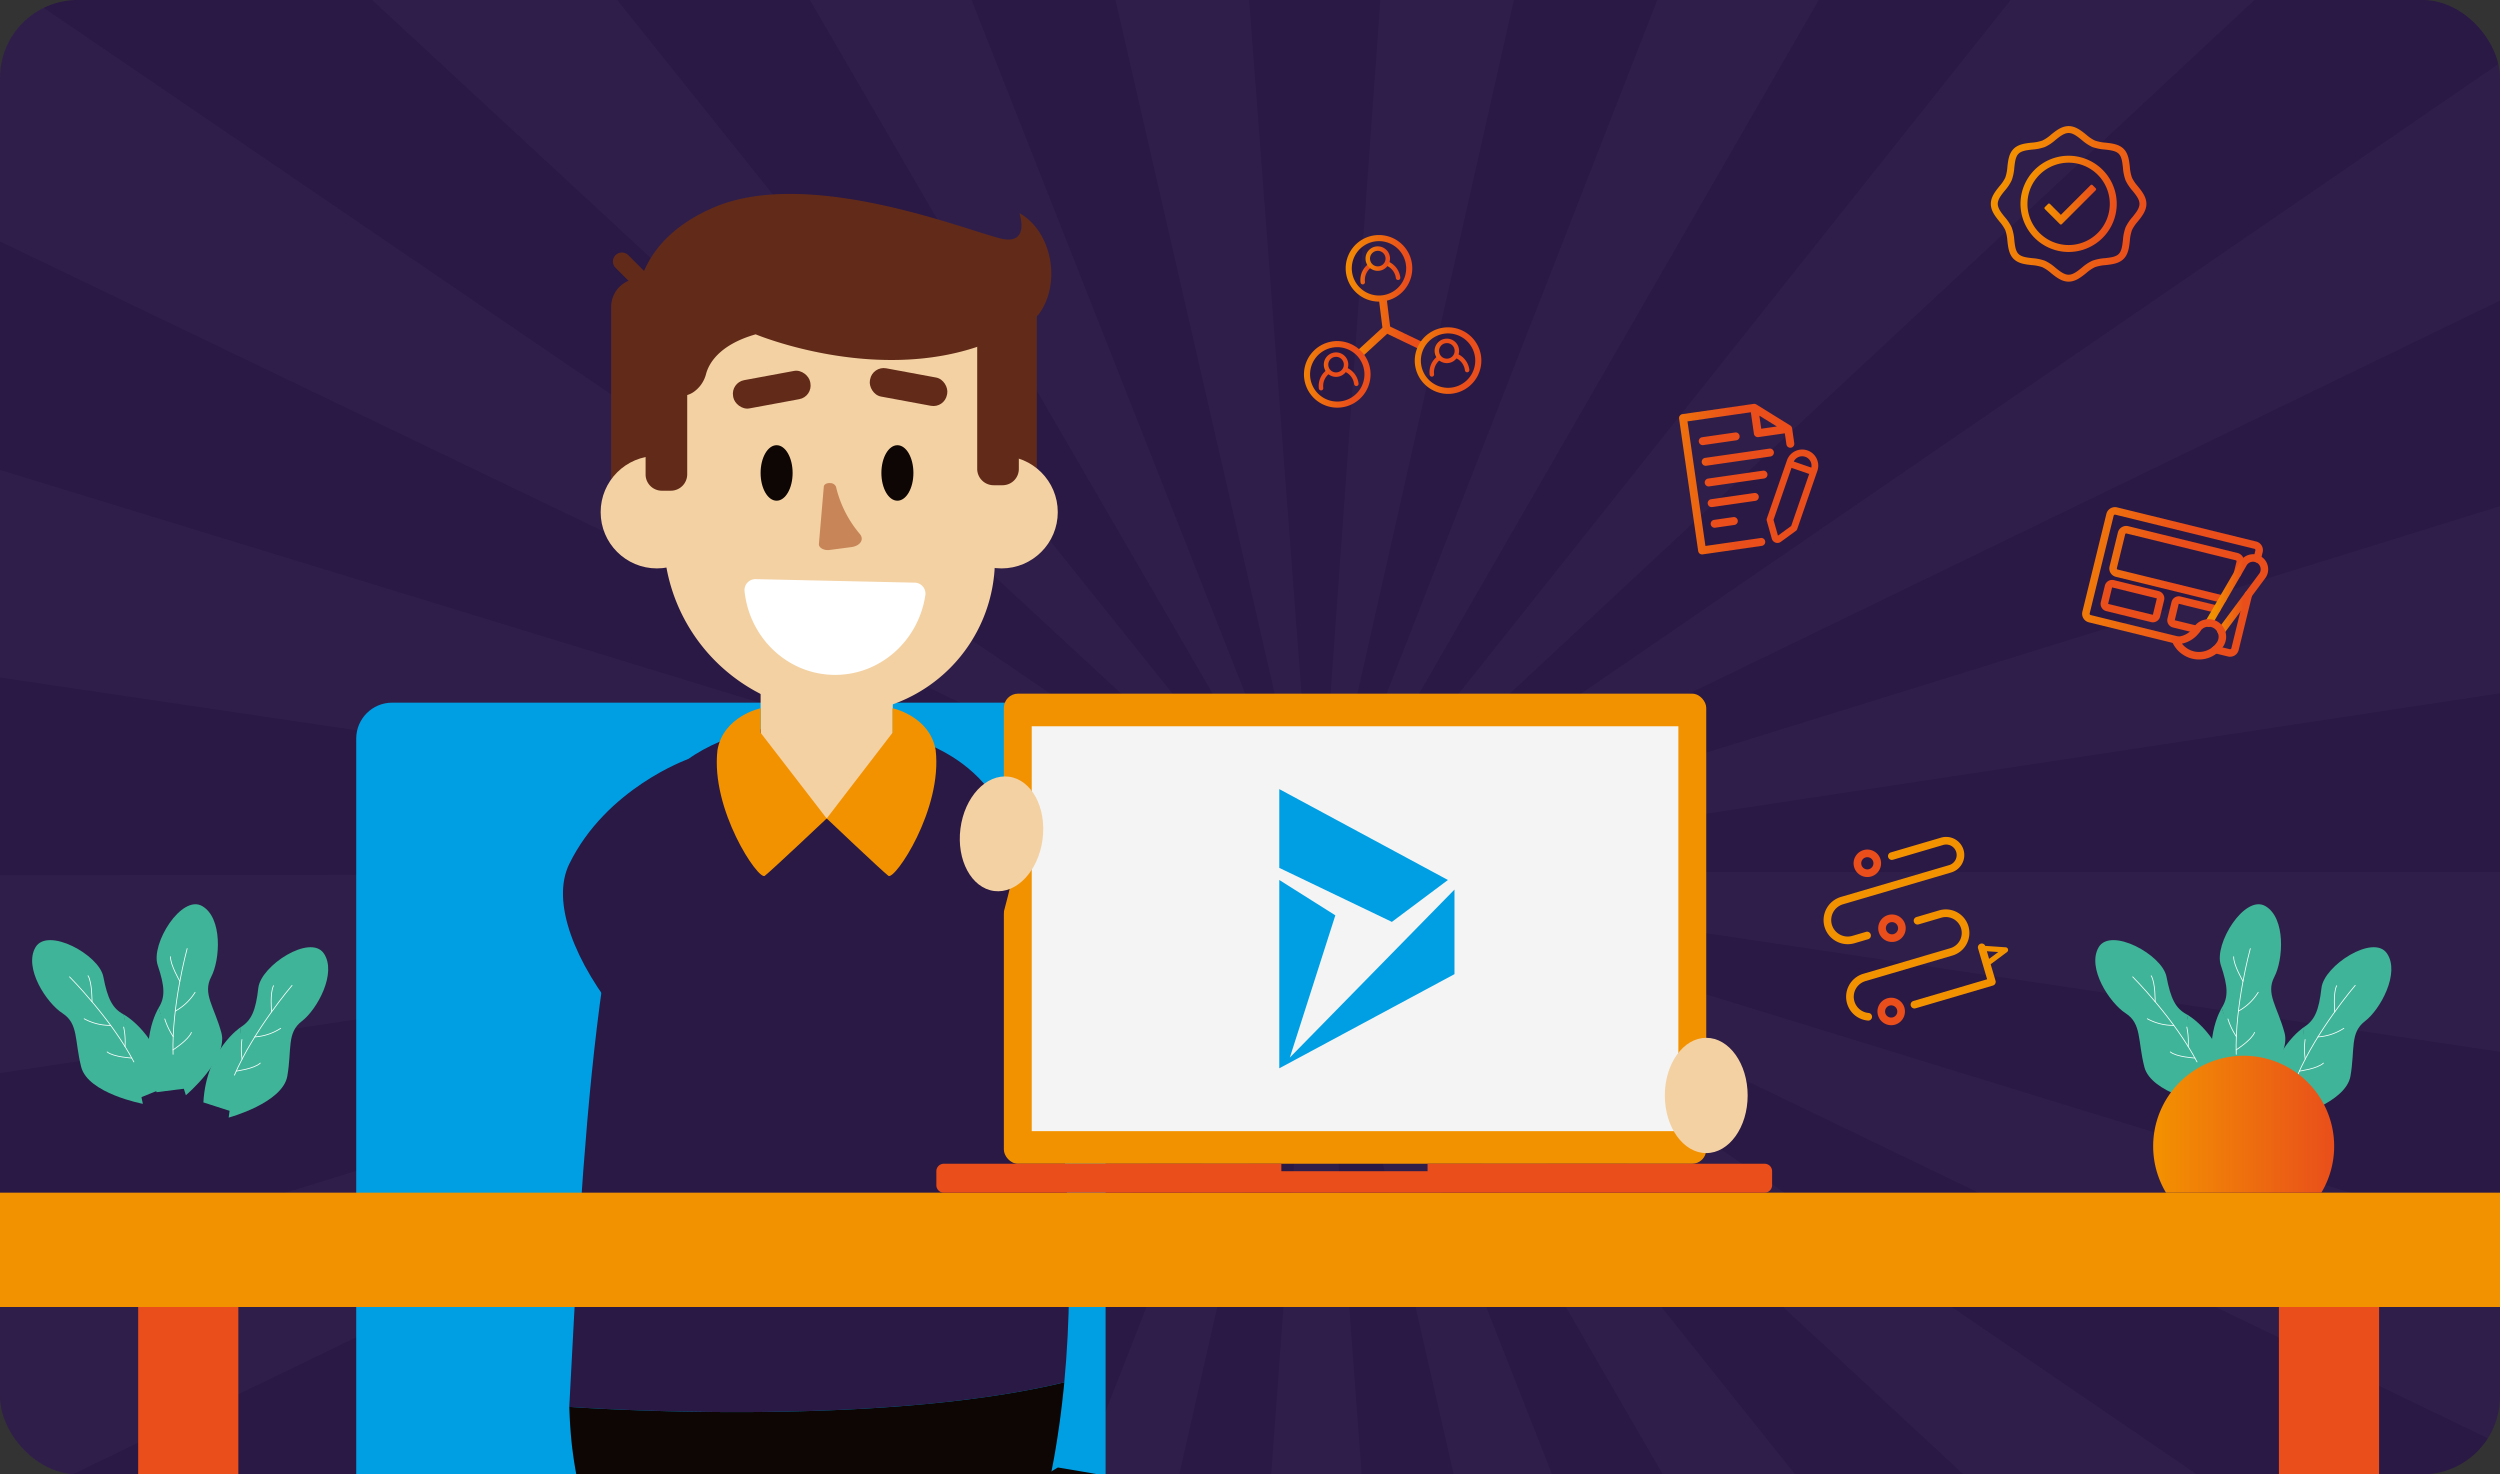<svg xmlns="http://www.w3.org/2000/svg" xmlns:xlink="http://www.w3.org/1999/xlink" width="610.505" height="360.042" viewBox="0 0 610.505 360.042"><rect x="0" y="0" width="610.505" height="360.042" fill="#333333" stroke="none"/><defs><clipPath id="clip-path"><rect id="Rectangle_4940" data-name="Rectangle 4940" width="610.505" height="360.042" rx="19" fill="none"></rect></clipPath><clipPath id="clip-path-2"><path id="Rectangle_4811" data-name="Rectangle 4811" d="M-1035.51,508.775h600.087c2.876,0,5.209,1.764,5.209,3.939V864.879c0,2.175-2.333,3.939-5.209,3.939H-1035.51c-2.877,0-5.209-1.764-5.209-3.939V512.714C-1040.719,510.539-1038.387,508.775-1035.51,508.775Z" transform="translate(1040.719 -508.775)" fill="none"></path></clipPath><linearGradient id="linear-gradient" x1="-259.455" y1="-55.584" x2="-259.399" y2="-55.584" gradientUnits="objectBoundingBox"><stop offset="0" stop-color="#f39200"></stop><stop offset="1" stop-color="#e94e1b"></stop></linearGradient><linearGradient id="linear-gradient-2" x1="-280.549" y1="-55.584" x2="-280.493" y2="-55.584" xlink:href="#linear-gradient"></linearGradient><linearGradient id="linear-gradient-3" x1="0" y1="0.5" x2="1" y2="0.5" xlink:href="#linear-gradient"></linearGradient><linearGradient id="linear-gradient-5" x1="-0.491" y1="-0.341" x2="0.471" y2="-0.341" xlink:href="#linear-gradient"></linearGradient><linearGradient id="linear-gradient-6" x1="-0.902" y1="-0.812" x2="0.055" y2="-0.812" xlink:href="#linear-gradient"></linearGradient><linearGradient id="linear-gradient-7" x1="-1.043" y1="-1.374" x2="-0.115" y2="-1.374" xlink:href="#linear-gradient"></linearGradient><linearGradient id="linear-gradient-8" x1="-1.23" y1="-0.738" x2="-0.577" y2="-0.738" xlink:href="#linear-gradient"></linearGradient><linearGradient id="linear-gradient-9" x1="-0.302" y1="0.074" x2="0.588" y2="0.074" xlink:href="#linear-gradient"></linearGradient><linearGradient id="linear-gradient-10" x1="0.137" y1="-127.021" x2="0.614" y2="-127.021" xlink:href="#linear-gradient"></linearGradient><linearGradient id="linear-gradient-11" x1="-0.917" y1="-1.326" x2="0.064" y2="-1.326" xlink:href="#linear-gradient"></linearGradient><linearGradient id="linear-gradient-12" x1="0.051" y1="0.34" x2="0.949" y2="0.66" xlink:href="#linear-gradient"></linearGradient><linearGradient id="linear-gradient-13" x1="0.029" y1="0.332" x2="0.971" y2="0.668" xlink:href="#linear-gradient"></linearGradient><linearGradient id="linear-gradient-15" x1="52.825" y1="-69.028" x2="53.927" y2="-69.028" xlink:href="#linear-gradient"></linearGradient><linearGradient id="linear-gradient-16" x1="60.26" y1="-67.932" x2="61.38" y2="-67.932" xlink:href="#linear-gradient"></linearGradient><linearGradient id="linear-gradient-17" x1="-8.421" y1="19.463" x2="-7.422" y2="19.463" xlink:href="#linear-gradient"></linearGradient><linearGradient id="linear-gradient-18" x1="-9.125" y1="19.62" x2="-8.125" y2="19.62" xlink:href="#linear-gradient"></linearGradient><linearGradient id="linear-gradient-19" x1="-9.977" y1="19.489" x2="-8.977" y2="19.489" xlink:href="#linear-gradient"></linearGradient><linearGradient id="linear-gradient-20" x1="-1.684" y1="8.809" x2="-2.804" y2="8.809" xlink:href="#linear-gradient"></linearGradient><linearGradient id="linear-gradient-21" x1="-0.234" y1="0.811" x2="0.775" y2="0.811" xlink:href="#linear-gradient"></linearGradient><linearGradient id="linear-gradient-22" x1="-0.338" y1="1.639" x2="0.541" y2="1.639" xlink:href="#linear-gradient"></linearGradient><linearGradient id="linear-gradient-23" x1="-0.618" y1="1.361" x2="0.542" y2="1.361" xlink:href="#linear-gradient"></linearGradient><linearGradient id="linear-gradient-24" x1="-0.177" y1="1.291" x2="0.823" y2="1.291" xlink:href="#linear-gradient"></linearGradient><linearGradient id="linear-gradient-25" x1="-0.083" y1="0.792" x2="0.917" y2="0.792" xlink:href="#linear-gradient"></linearGradient><linearGradient id="linear-gradient-26" x1="-1.134" y1="2.059" x2="-0.255" y2="2.059" xlink:href="#linear-gradient"></linearGradient><linearGradient id="linear-gradient-27" x1="-1.669" y1="1.738" x2="-0.509" y2="1.738" xlink:href="#linear-gradient"></linearGradient><linearGradient id="linear-gradient-28" x1="-0.663" y1="1.609" x2="0.337" y2="1.609" xlink:href="#linear-gradient"></linearGradient><linearGradient id="linear-gradient-29" x1="-0.262" y1="0.909" x2="0.738" y2="0.909" xlink:href="#linear-gradient"></linearGradient><linearGradient id="linear-gradient-30" x1="-1.19" y1="1.318" x2="-0.312" y2="1.318" xlink:href="#linear-gradient"></linearGradient><linearGradient id="linear-gradient-31" x1="-1.744" y1="1.074" x2="-0.584" y2="1.074" xlink:href="#linear-gradient"></linearGradient><linearGradient id="linear-gradient-32" x1="-0.698" y1="1.048" x2="0.302" y2="1.048" xlink:href="#linear-gradient"></linearGradient><linearGradient id="linear-gradient-33" x1="-0.275" y1="0.703" x2="0.725" y2="0.703" xlink:href="#linear-gradient"></linearGradient><linearGradient id="linear-gradient-34" x1="-1.384" y1="11.406" x2="-0.376" y2="11.406" xlink:href="#linear-gradient"></linearGradient><linearGradient id="linear-gradient-35" x1="-2.524" y1="13.41" x2="-1.517" y2="13.41" xlink:href="#linear-gradient"></linearGradient><linearGradient id="linear-gradient-36" x1="-0.825" y1="8.686" x2="0.184" y2="8.686" xlink:href="#linear-gradient"></linearGradient><linearGradient id="linear-gradient-37" x1="-0.997" y1="9.361" x2="0.012" y2="9.361" xlink:href="#linear-gradient"></linearGradient><linearGradient id="linear-gradient-38" x1="-1.282" y1="10.367" x2="-0.273" y2="10.367" xlink:href="#linear-gradient"></linearGradient><linearGradient id="linear-gradient-39" x1="-0.461" y1="1.423" x2="0.498" y2="1.423" xlink:href="#linear-gradient"></linearGradient><linearGradient id="linear-gradient-40" x1="-1.326" y1="2.08" x2="-0.183" y2="2.08" xlink:href="#linear-gradient"></linearGradient></defs><g id="Group_6159" data-name="Group 6159" transform="translate(1040.719 -508.775)"><g id="Group_6144" data-name="Group 6144" transform="translate(-1040.719 508.776)"><g id="Group_6143" data-name="Group 6143" clip-path="url(#clip-path)"><path id="Rectangle_4811-2" data-name="Rectangle 4811" d="M-1035.51,508.775h600.087c2.876,0,5.209,1.764,5.209,3.939V864.879c0,2.175-2.333,3.939-5.209,3.939H-1035.51c-2.877,0-5.209-1.764-5.209-3.939V512.714C-1040.719,510.539-1038.387,508.775-1035.51,508.775Z" transform="translate(1040.719 -508.776)" fill="#2a1845"></path><g id="Group_6138" data-name="Group 6138" transform="translate(0 -0.001)"><g id="Group_6137" data-name="Group 6137" clip-path="url(#clip-path-2)"><path id="Path_12492" data-name="Path 12492" d="M-715.573,1145.183c-10.165,0-20.442-.375-30.548-1.116l30.238-412.373c.119.007.515.007.635,0l30.717,412.336C-694.8,1144.8-705.244,1145.183-715.573,1145.183Zm-91.891-10.256a414.9,414.9,0,0,1-59.533-18.3l150.92-384.952Zm184.271-.111-91.861-403.146,151.329,384.792A414.767,414.767,0,0,1-623.194,1134.816Zm-299.817-45.162a417.062,417.062,0,0,1-51.172-34.9L-716.4,731.466a2.179,2.179,0,0,0,.25.173Zm415.205-.19L-714.984,731.635a1.953,1.953,0,0,0,.234-.164l258.073,323.055A416.865,416.865,0,0,1-507.806,1089.464Zm-511.733-76.754a417.282,417.282,0,0,1-38.638-48.324l341.269-233.454a2.091,2.091,0,0,0,.218.269Zm608.185-.271L-714.468,731.217a2.616,2.616,0,0,0,.248-.308l341.447,233.2A417.664,417.664,0,0,1-411.353,1012.439Zm-677.915-101.7a414.938,414.938,0,0,1-22.792-57.874l395.034-122.126Zm747.577-.388L-714.134,730.765l395.175,121.678A415.154,415.154,0,0,1-341.692,910.354ZM-1125.9,792.26a417.824,417.824,0,0,1-4.636-61.618l413.479-.4a3.179,3.179,0,0,0,.025.437Zm820.731-.471L-714.113,730.7a3.546,3.546,0,0,0,.026-.482v-.454h413.479v.454A418.124,418.124,0,0,1-305.173,791.79Zm-408.938-62.04,394.888-122.612a415.245,415.245,0,0,1,13.915,60.6Zm-.032-.1,340.906-233.994a415.9,415.9,0,0,1,31.168,53.647Zm-2.871,0-409.027-60.566a415.421,415.421,0,0,1,13.7-60.6Zm.091-.129-372.724-179.04a416,416,0,0,1,31.015-53.768Zm.222-.276-303.377-280.94a417.687,417.687,0,0,1,45.257-42.114L-716.407,728.97A2.5,2.5,0,0,0-716.7,729.245Zm2.232-.02a2.258,2.258,0,0,0-.283-.26l257.446-323.555a417.585,417.585,0,0,1,45.4,42Zm-.5-.419,75.153-192.6,75.229-192.567a414.975,414.975,0,0,1,56.048,26.91Zm-1.137-.034L-923.726,371.194a415.313,415.313,0,0,1,55.9-27.061Zm1.022-.011L-685.5,316.336a416.047,416.047,0,0,1,61.4,9.081Zm-.846-.015L-808.4,325.722a416.12,416.12,0,0,1,61.361-9.284Z" transform="translate(1036.963 -516.822)" fill="rgba(255,255,255,0.03)"></path></g></g><path id="Rectangle_633" data-name="Rectangle 633" d="M-996.1,788.979h0c6.755,0,12.231,2.567,12.231,5.732v85.853c0,3.166-5.476,5.732-12.231,5.732h0c-6.755,0-12.232-2.566-12.232-5.732V794.711C-1008.332,791.546-1002.855,788.979-996.1,788.979Z" transform="translate(1042.073 -497.058)" fill="url(#linear-gradient)"></path><path id="Rectangle_634" data-name="Rectangle 634" d="M-494.311,788.979h0c6.755,0,12.232,2.567,12.232,5.732v85.853c0,3.166-5.477,5.732-12.232,5.732h0c-6.755,0-12.231-2.566-12.231-5.732V794.711C-506.542,791.546-501.066,788.979-494.311,788.979Z" transform="translate(1063.057 -497.058)" fill="url(#linear-gradient-2)"></path><rect id="Rectangle_4926" data-name="Rectangle 4926" width="27.688" height="119.961" rx="13.288" transform="translate(177.246 423.909)" fill="#0d0604"></rect><rect id="Rectangle_4927" data-name="Rectangle 4927" width="35.82" height="39.842" transform="translate(148.516 369.317)" fill="#0d0604"></rect><rect id="Rectangle_4928" data-name="Rectangle 4928" width="253.876" height="38.075" rx="8.785" transform="translate(86.99 401.056)" fill="#009fe3"></rect><rect id="Rectangle_4929" data-name="Rectangle 4929" width="182.999" height="207.369" rx="8.785" transform="translate(86.99 171.588)" fill="#009fe3"></rect><path id="Path_12493" data-name="Path 12493" d="M-852.919,1031.757-956.6,1043.9a4.862,4.862,0,0,1-5.428-4.829h0a4.862,4.862,0,0,1,3.7-4.719l105.415-26.057Z" transform="translate(1044.01 -487.886)" fill="#0d0604"></path><circle id="Ellipse_4661" data-name="Ellipse 4661" cx="9.833" cy="9.833" r="9.833" transform="translate(90.923 549.77)" fill="#0d0604"></circle><g id="Group_6139" data-name="Group 6139" transform="translate(139.014 176.849)"><path id="Path_12494" data-name="Path 12494" d="M-804.79,875.339c.756-.9,1.492-1.844,2.207-2.818C-803.288,873.5-804.023,874.428-804.79,875.339Z" transform="translate(911.571 -670.414)" fill="#e94e1b"></path><path id="Path_12495" data-name="Path 12495" d="M-786.4,839.256c-47.107,11.365-120.881,5.988-120.881,5.988,3.007-57.009,6.682-138.318,24.781-154.832,19.83-18.088,50.723-10.153,50.723-10.153s23.6,1.78,31.537,22.419C-796.978,711.177-780.7,779.654-786.4,839.256Z" transform="translate(907.285 -678.526)" fill="#2a1845"></path><path id="Path_12496" data-name="Path 12496" d="M-786.4,832.8c0,.093-.01.186-.021.29-.1,1.088-.218,2.176-.342,3.254-.1.953-.207,1.9-.331,2.839q-.125,1.119-.28,2.238c-.124.943-.248,1.885-.394,2.827s-.269,1.875-.424,2.808-.3,1.854-.456,2.776-.321,1.844-.5,2.756-.342,1.824-.528,2.725a56.527,56.527,0,0,1-5.947,14.752c-.425.715-.85,1.42-1.295,2.093-.446.694-.912,1.368-1.378,2.02-.715.974-1.45,1.917-2.207,2.818a49.71,49.71,0,0,1-7.531,7.242c-.6.466-1.2.912-1.824,1.357h-.01c-.61.434-1.243.859-1.875,1.274a55.4,55.4,0,0,1-7.977,4.227c-.694.3-1.377.58-2.082.86-13.489,5.2-28.843,5.439-41.845,2.145-27.2-6.89-39.431-16.048-42.964-45.7-.134-1.15-.258-2.445-.363-3.854-.051-.695-.093-1.42-.145-2.176-.021-.373-.042-.766-.062-1.159-.031-.777-.072-1.586-.1-2.424C-907.285,838.792-833.511,844.169-786.4,832.8Z" transform="translate(907.285 -672.075)" fill="#0d0604"></path><path id="Path_12497" data-name="Path 12497" d="M-791.245,832.814l-.031.279c.01-.1.021-.2.021-.29Z" transform="translate(912.136 -672.075)" fill="#0d0604"></path></g><path id="Path_12498" data-name="Path 12498" d="M-870.594,891.176l96.533,17.356s5.1,48.546,7.157,73.621c2.469,30.161,6.347,41.6,6.347,41.6s11.889.4,19.475-1.427c2.74-1.616,2.638-44.1,2.638-67.7,0-16.328-4.823-59.56-9.037-65.459s-97.206-21.351-97.206-21.351Z" transform="translate(1047.833 -493.761)" fill="#0d0604"></path><path id="Path_12499" data-name="Path 12499" d="M-834.81,879.129l114.448,14.337s24.332,51.146,36.694,73.059a333.5,333.5,0,0,1,18.541,37.646s17.91,1.826,25.5,0c2.739-1.615-4.635-10.465-9.482-26.057S-689.568,880-693.782,874.1s-97.206-21.351-97.206-21.351Z" transform="translate(1049.33 -494.391)" fill="#0d0604"></path><path id="Path_12500" data-name="Path 12500" d="M-856.1,1031.757l103.682,12.147a4.862,4.862,0,0,0,5.428-4.829h0a4.861,4.861,0,0,0-3.7-4.719L-856.1,1008.3Z" transform="translate(1048.44 -487.886)" fill="#0d0604"></path><circle id="Ellipse_4662" data-name="Ellipse 4662" cx="9.833" cy="9.833" r="9.833" transform="translate(275.781 549.77)" fill="#0d0604"></circle><path id="Path_12501" data-name="Path 12501" d="M-386.27,802.3a13.917,13.917,0,0,1-4.089,9.872,13.883,13.883,0,0,1-9.858,4.089h-663.218a13.958,13.958,0,0,1-13.947-13.961,13.918,13.918,0,0,1,4.089-9.872,13.883,13.883,0,0,1,9.858-4.089h663.218A13.958,13.958,0,0,1-386.27,802.3Z" transform="translate(1039.186 -497.085)" fill="#f39200"></path><g id="Group_1573" data-name="Group 1573" transform="translate(511.676 220.819)"><g id="Group_1568" data-name="Group 1568" transform="translate(0 8.76)"><path id="Path_1834" data-name="Path 1834" d="M-528.128,746.554s8.884,4.819,10.555,17.667l-7.458,3.046Z" transform="translate(550.479 -728.411)" fill="#3fb498"></path><g id="Group_1567" data-name="Group 1567"><path id="Path_1835" data-name="Path 1835" d="M-522.54,769.12s-13.42-2.536-15.064-9.01-.64-10.574-4.567-13.108-9.524-11.1-6.594-16.113,15.537,1.8,16.574,7.207,2.245,7.747,4.956,9.186Z" transform="translate(549.581 -729.139)" fill="#3fb498"></path><path id="Path_1836" data-name="Path 1836" d="M-540.817,737.743s10.156,10.175,15.713,20.781" transform="translate(549.948 -728.779)" fill="none" stroke="#fff" stroke-linecap="round" stroke-miterlimit="10" stroke-width="0.192"></path><path id="Path_1837" data-name="Path 1837" d="M-535.509,743.831s.055-4.748-.976-6.341" transform="translate(550.129 -728.79)" fill="none" stroke="#fff" stroke-linecap="round" stroke-miterlimit="10" stroke-width="0.192"></path><path id="Path_1838" data-name="Path 1838" d="M-530.916,749.189a13.174,13.174,0,0,1-6.467-1.615" transform="translate(550.091 -728.368)" fill="none" stroke="#fff" stroke-linecap="round" stroke-miterlimit="10" stroke-width="0.192"></path><path id="Path_1839" data-name="Path 1839" d="M-527.8,754.269a17.171,17.171,0,0,0-.333-4.753" transform="translate(550.478 -728.287)" fill="none" stroke="#fff" stroke-linecap="round" stroke-miterlimit="10" stroke-width="0.192"></path><path id="Path_1840" data-name="Path 1840" d="M-525.984,756.84s-4.48-.24-6.02-1.5" transform="translate(550.316 -728.044)" fill="none" stroke="#fff" stroke-linecap="round" stroke-miterlimit="10" stroke-width="0.192"></path></g></g><g id="Group_1570" data-name="Group 1570" transform="translate(41.816 10.491)"><path id="Path_1841" data-name="Path 1841" d="M-500.266,749.5s-8.489,5.487-9.178,18.422l7.67,2.467Z" transform="translate(509.444 -730.018)" fill="#3fb498"></path><g id="Group_1569" data-name="Group 1569" transform="translate(6.17)"><path id="Path_1842" data-name="Path 1842" d="M-503.522,772.412s13.186-3.553,14.328-10.134-.171-10.589,3.552-13.419,8.648-11.8,5.342-16.57-15.353,2.978-15.974,8.453-1.647,7.9-4.239,9.538Z" transform="translate(503.522 -730.8)" fill="#3fb498"></path><path id="Path_1843" data-name="Path 1843" d="M-488.091,739.746s-9.349,10.926-14.077,21.922" transform="translate(503.579 -730.426)" fill="none" stroke="#fff" stroke-linecap="round" stroke-miterlimit="10" stroke-width="0.192"></path><path id="Path_1844" data-name="Path 1844" d="M-493.459,746.218s-.419-4.728.487-6.4" transform="translate(503.939 -730.423)" fill="none" stroke="#fff" stroke-linecap="round" stroke-miterlimit="10" stroke-width="0.192"></path><path id="Path_1845" data-name="Path 1845" d="M-497.4,751.913a13.18,13.18,0,0,0,6.324-2.1" transform="translate(503.778 -730.005)" fill="none" stroke="#fff" stroke-linecap="round" stroke-miterlimit="10" stroke-width="0.192"></path><path id="Path_1846" data-name="Path 1846" d="M-500.369,757.217a17.187,17.187,0,0,1-.03-4.766" transform="translate(503.646 -729.895)" fill="none" stroke="#fff" stroke-linecap="round" stroke-miterlimit="10" stroke-width="0.192"></path><path id="Path_1847" data-name="Path 1847" d="M-501.75,759.92s4.45-.581,5.886-1.962" transform="translate(503.596 -729.664)" fill="none" stroke="#fff" stroke-linecap="round" stroke-miterlimit="10" stroke-width="0.192"></path></g></g><g id="Group_1572" data-name="Group 1572" transform="translate(28.337)"><path id="Path_1848" data-name="Path 1848" d="M-519.849,745.037s-5.358,8.57-.485,20.575l7.992-1.021Z" transform="translate(522.381 -719.714)" fill="#3fb498"></path><g id="Group_1571" data-name="Group 1571" transform="translate(2.066)"><path id="Path_1849" data-name="Path 1849" d="M-513.262,767.37s10.431-8.815,8.671-15.263-4.649-9.515-2.479-13.657,2.823-14.352-2.2-17.272-12.637,9.215-10.873,14.435,1.861,7.849.209,10.435Z" transform="translate(520.398 -720.731)" fill="#3fb498"></path><path id="Path_1850" data-name="Path 1850" d="M-513.107,731.12s-3.826,13.861-3.441,25.825" transform="translate(520.558 -720.296)" fill="none" stroke="#fff" stroke-linecap="round" stroke-miterlimit="10" stroke-width="0.192"></path><path id="Path_1851" data-name="Path 1851" d="M-514.868,739.029s-2.387-4.1-2.274-6" transform="translate(520.534 -720.216)" fill="none" stroke="#fff" stroke-linecap="round" stroke-miterlimit="10" stroke-width="0.192"></path><path id="Path_1852" data-name="Path 1852" d="M-516.033,745.962a13.177,13.177,0,0,0,4.834-4.588" transform="translate(520.581 -719.867)" fill="none" stroke="#fff" stroke-linecap="round" stroke-miterlimit="10" stroke-width="0.192"></path><path id="Path_1853" data-name="Path 1853" d="M-516.439,751.915a17.163,17.163,0,0,1-2.051-4.3" transform="translate(520.478 -719.606)" fill="none" stroke="#fff" stroke-linecap="round" stroke-miterlimit="10" stroke-width="0.192"></path><path id="Path_1854" data-name="Path 1854" d="M-516.569,755.047s3.782-2.415,4.5-4.275" transform="translate(520.558 -719.474)" fill="none" stroke="#fff" stroke-linecap="round" stroke-miterlimit="10" stroke-width="0.192"></path></g></g><path id="Path_12502" data-name="Path 12502" d="M-532.888,789.679a22.1,22.1,0,0,1,0-22.674,22.1,22.1,0,0,1,30.309-7.633,22.1,22.1,0,0,1,7.634,30.307" transform="translate(550.149 -719.246)" fill="url(#linear-gradient-3)"></path></g><g id="Group_1573-2" data-name="Group 1573" transform="translate(7.85 220.819)"><g id="Group_1568-2" data-name="Group 1568" transform="translate(0 8.76)"><path id="Path_1834-2" data-name="Path 1834" d="M-1011.731,746.554s8.884,4.819,10.554,17.667l-7.457,3.046Z" transform="translate(1034.082 -728.411)" fill="#3fb498"></path><g id="Group_1567-2" data-name="Group 1567"><path id="Path_1835-2" data-name="Path 1835" d="M-1006.143,769.12s-13.42-2.536-15.064-9.01-.64-10.574-4.567-13.108-9.524-11.1-6.594-16.113,15.537,1.8,16.574,7.207,2.245,7.747,4.956,9.186Z" transform="translate(1033.184 -729.139)" fill="#3fb498"></path><path id="Path_1836-2" data-name="Path 1836" d="M-1024.42,737.743s10.156,10.175,15.713,20.781" transform="translate(1033.551 -728.779)" fill="none" stroke="#fff" stroke-linecap="round" stroke-miterlimit="10" stroke-width="0.192"></path><path id="Path_1837-2" data-name="Path 1837" d="M-1019.112,743.831s.055-4.748-.976-6.341" transform="translate(1033.732 -728.79)" fill="none" stroke="#fff" stroke-linecap="round" stroke-miterlimit="10" stroke-width="0.192"></path><path id="Path_1838-2" data-name="Path 1838" d="M-1014.519,749.189a13.175,13.175,0,0,1-6.467-1.615" transform="translate(1033.695 -728.368)" fill="none" stroke="#fff" stroke-linecap="round" stroke-miterlimit="10" stroke-width="0.192"></path><path id="Path_1839-2" data-name="Path 1839" d="M-1011.4,754.269a17.169,17.169,0,0,0-.333-4.753" transform="translate(1034.081 -728.287)" fill="none" stroke="#fff" stroke-linecap="round" stroke-miterlimit="10" stroke-width="0.192"></path><path id="Path_1840-2" data-name="Path 1840" d="M-1009.587,756.84s-4.48-.24-6.02-1.5" transform="translate(1033.92 -728.044)" fill="none" stroke="#fff" stroke-linecap="round" stroke-miterlimit="10" stroke-width="0.192"></path></g></g><g id="Group_1570-2" data-name="Group 1570" transform="translate(41.816 10.491)"><path id="Path_1841-2" data-name="Path 1841" d="M-983.869,749.5s-8.489,5.487-9.178,18.422l7.67,2.467Z" transform="translate(993.047 -730.018)" fill="#3fb498"></path><g id="Group_1569-2" data-name="Group 1569" transform="translate(6.17)"><path id="Path_1842-2" data-name="Path 1842" d="M-987.125,772.412s13.185-3.553,14.328-10.134-.171-10.589,3.552-13.419,8.648-11.8,5.342-16.57-15.353,2.978-15.974,8.453-1.647,7.9-4.239,9.538Z" transform="translate(987.125 -730.8)" fill="#3fb498"></path><path id="Path_1843-2" data-name="Path 1843" d="M-971.694,739.746s-9.349,10.926-14.077,21.922" transform="translate(987.182 -730.426)" fill="none" stroke="#fff" stroke-linecap="round" stroke-miterlimit="10" stroke-width="0.192"></path><path id="Path_1844-2" data-name="Path 1844" d="M-977.062,746.218s-.42-4.728.487-6.4" transform="translate(987.542 -730.423)" fill="none" stroke="#fff" stroke-linecap="round" stroke-miterlimit="10" stroke-width="0.192"></path><path id="Path_1845-2" data-name="Path 1845" d="M-981,751.913a13.18,13.18,0,0,0,6.324-2.1" transform="translate(987.381 -730.005)" fill="none" stroke="#fff" stroke-linecap="round" stroke-miterlimit="10" stroke-width="0.192"></path><path id="Path_1846-2" data-name="Path 1846" d="M-983.972,757.217a17.187,17.187,0,0,1-.03-4.766" transform="translate(987.249 -729.895)" fill="none" stroke="#fff" stroke-linecap="round" stroke-miterlimit="10" stroke-width="0.192"></path><path id="Path_1847-2" data-name="Path 1847" d="M-985.353,759.92s4.45-.581,5.886-1.962" transform="translate(987.199 -729.664)" fill="none" stroke="#fff" stroke-linecap="round" stroke-miterlimit="10" stroke-width="0.192"></path></g></g><g id="Group_1572-2" data-name="Group 1572" transform="translate(28.338)"><path id="Path_1848-2" data-name="Path 1848" d="M-1003.452,745.037s-5.358,8.57-.485,20.575l7.992-1.021Z" transform="translate(1005.984 -719.714)" fill="#3fb498"></path><g id="Group_1571-2" data-name="Group 1571" transform="translate(2.066)"><path id="Path_1849-2" data-name="Path 1849" d="M-996.865,767.37s10.431-8.815,8.671-15.263-4.649-9.515-2.479-13.657,2.823-14.352-2.2-17.272-12.637,9.215-10.873,14.435,1.861,7.849.209,10.435Z" transform="translate(1004.001 -720.731)" fill="#3fb498"></path><path id="Path_1850-2" data-name="Path 1850" d="M-996.71,731.12s-3.826,13.861-3.441,25.825" transform="translate(1004.161 -720.296)" fill="none" stroke="#fff" stroke-linecap="round" stroke-miterlimit="10" stroke-width="0.192"></path><path id="Path_1851-2" data-name="Path 1851" d="M-998.471,739.029s-2.387-4.1-2.274-6" transform="translate(1004.137 -720.216)" fill="none" stroke="#fff" stroke-linecap="round" stroke-miterlimit="10" stroke-width="0.192"></path><path id="Path_1852-2" data-name="Path 1852" d="M-999.636,745.962a13.178,13.178,0,0,0,4.834-4.588" transform="translate(1004.184 -719.867)" fill="none" stroke="#fff" stroke-linecap="round" stroke-miterlimit="10" stroke-width="0.192"></path><path id="Path_1853-2" data-name="Path 1853" d="M-1000.042,751.915a17.167,17.167,0,0,1-2.051-4.3" transform="translate(1004.081 -719.606)" fill="none" stroke="#fff" stroke-linecap="round" stroke-miterlimit="10" stroke-width="0.192"></path><path id="Path_1854-2" data-name="Path 1854" d="M-1000.172,755.047s3.782-2.415,4.5-4.275" transform="translate(1004.161 -719.474)" fill="none" stroke="#fff" stroke-linecap="round" stroke-miterlimit="10" stroke-width="0.192"></path></g></g><path id="Path_12503" data-name="Path 12503" d="M-1016.491,789.679a22.1,22.1,0,0,1,0-22.674,22.1,22.1,0,0,1,30.308-7.633,22.1,22.1,0,0,1,7.635,30.307" transform="translate(1033.752 -719.246)" fill="url(#linear-gradient-3)"></path></g><path id="Path_12504" data-name="Path 12504" d="M-862.435,639.415v47.629a16.14,16.14,0,0,0,16.14,16.14,16.14,16.14,0,0,0,16.141-16.14V639.415Z" transform="translate(1048.175 -503.312)" fill="#f3d1a3"></path><g id="Group_6140" data-name="Group 6140" transform="translate(146.682 47.358)"><path id="Rectangle_4930" data-name="Rectangle 4930" d="M0,0H18.744a0,0,0,0,1,0,0V54.237a0,0,0,0,1,0,0H6.9A6.9,6.9,0,0,1,0,47.34V0A0,0,0,0,1,0,0Z" transform="translate(106.509 74.914) rotate(-180)" fill="#622b19"></path><path id="Rectangle_4931" data-name="Rectangle 4931" d="M6.9,0H18.744a0,0,0,0,1,0,0V54.237a0,0,0,0,1,0,0H0a0,0,0,0,1,0,0V6.9A6.9,6.9,0,0,1,6.9,0Z" transform="translate(2.564 20.678)" fill="#622b19"></path><path id="Path_12505" data-name="Path 12505" d="M-885.18,583.76v52.688a43.371,43.371,0,0,0,43.372,43.372h0a37.543,37.543,0,0,0,37.543-37.543V583.76Z" transform="translate(900.541 -552.998)" fill="#f3d1a3"></path><circle id="Ellipse_4663" data-name="Ellipse 4663" cx="13.738" cy="13.738" r="13.738" transform="translate(0 63.972)" fill="#f3d1a3"></circle><path id="Rectangle_4932" data-name="Rectangle 4932" d="M1.832,0h6.5a1.832,1.832,0,0,1,1.832,1.832V34.5A4.012,4.012,0,0,1,6.157,38.51H3.974A3.974,3.974,0,0,1,0,34.536V1.832A1.832,1.832,0,0,1,1.832,0Z" transform="translate(10.973 33.965)" fill="#622b19"></path><circle id="Ellipse_4664" data-name="Ellipse 4664" cx="13.738" cy="13.738" r="13.738" transform="translate(84.152 63.972)" fill="#f3d1a3"></circle><path id="Rectangle_4933" data-name="Rectangle 4933" d="M3.974,0H6.157a4.012,4.012,0,0,1,4.012,4.012V36.678A1.832,1.832,0,0,1,8.337,38.51h-6.5A1.832,1.832,0,0,1,0,36.678V3.974A3.974,3.974,0,0,1,3.974,0Z" transform="translate(102.12 71.136) rotate(-180)" fill="#622b19"></path><path id="Path_12506" data-name="Path 12506" d="M-874.526,598.169c.615-2.3,2.984-7.046,12.107-9.649,0,0,40.306,16.862,69-4.734,5.77-7.544,3.4-20.412-4.585-24.849,0,0,2.515,7.248-3.7,6.36S-848.63,547.1-872.795,557.6s-21.417,32.629-12.036,43.34c2.85,3.255,5.373,2.891,7.182,1.714A7.668,7.668,0,0,0-874.526,598.169Z" transform="translate(900.271 -554.233)" fill="#622b19"></path><path id="Path_12507" data-name="Path 12507" d="M-887.383,579.822a2.187,2.187,0,0,1-1.551-.643l-7.471-7.471a2.195,2.195,0,0,1,0-3.1,2.193,2.193,0,0,1,3.1,0l7.471,7.471a2.195,2.195,0,0,1,0,3.1A2.189,2.189,0,0,1-887.383,579.822Z" transform="translate(900.045 -553.659)" fill="#622b19"></path><ellipse id="Ellipse_4665" data-name="Ellipse 4665" cx="3.91" cy="6.777" rx="3.91" ry="6.777" transform="translate(68.555 61.361)" fill="#0d0604"></ellipse><ellipse id="Ellipse_4666" data-name="Ellipse 4666" cx="3.91" cy="6.777" rx="3.91" ry="6.777" transform="translate(39.057 61.361)" fill="#0d0604"></ellipse><path id="Path_12508" data-name="Path 12508" d="M-847.568,622.853l-1.2,14.032c-.076.892,1.23,1.636,2.566,1.461l5.334-.7c2.177-.285,3.216-1.839,2.12-3.173h0a27.689,27.689,0,0,1-5.772-11.252l-.073-.315a1.5,1.5,0,0,0-1.4-.892h0C-846.816,621.947-847.523,622.321-847.568,622.853Z" transform="translate(902.064 -551.398)" fill="#c78558"></path><path id="Path_12509" data-name="Path 12509" d="M-824.814,645.38a2.693,2.693,0,0,1,2.79,2.921c-1.615,11.3-11.18,19.853-22.537,19.6s-20.534-9.223-21.648-20.579a2.691,2.691,0,0,1,2.916-2.794Z" transform="translate(901.334 -550.457)" fill="#fff"></path><rect id="Rectangle_4934" data-name="Rectangle 4934" width="19.147" height="7.019" rx="3.369" transform="matrix(0.983, 0.182, -0.182, 0.983, 66.418, 41.967)" fill="#622b19"></rect><rect id="Rectangle_4935" data-name="Rectangle 4935" width="19.147" height="7.019" rx="3.369" transform="matrix(-0.983, 0.182, -0.182, -0.983, 51.829, 49.504)" fill="#622b19"></rect></g><path id="Path_12510" data-name="Path 12510" d="M-862.005,680.769l16.14,20.935s-13.578,12.83-15.126,14.008-13.263-16.221-11.544-30.737c1.468-8.29,10.531-10.185,10.531-10.185v5.978Z" transform="translate(1047.745 -501.833)" fill="#f39200"></path><path id="Path_12511" data-name="Path 12511" d="M-830.867,680.769-846.943,701.7s13.514,12.83,15.063,14.008,13.263-16.221,11.544-30.737c-1.468-8.29-10.531-10.185-10.531-10.185v5.978Z" transform="translate(1048.823 -501.833)" fill="#f39200"></path><g id="Group_6141" data-name="Group 6141" transform="translate(228.658 169.39)"><rect id="Rectangle_4936" data-name="Rectangle 4936" width="171.522" height="114.802" rx="3.47" transform="translate(16.487)" fill="#f39200"></rect><rect id="Rectangle_4937" data-name="Rectangle 4937" width="157.91" height="98.859" transform="translate(23.293 7.972)" fill="#f4f4f4"></rect><path id="Path_12512" data-name="Path 12512" d="M-617.146,783.375V786.8a1.816,1.816,0,0,1-1.814,1.817H-819.421a1.819,1.819,0,0,1-1.818-1.817v-3.429a1.817,1.817,0,0,1,1.818-1.814h82.433v1.814h35.7v-1.814h82.333A1.813,1.813,0,0,1-617.146,783.375Z" transform="translate(821.239 -666.758)" fill="#e94e1b"></path></g><ellipse id="Ellipse_4667" data-name="Ellipse 4667" cx="10.114" cy="14.075" rx="10.114" ry="14.075" transform="translate(406.553 253.436)" fill="#f3d1a3"></ellipse><path id="Path_12513" data-name="Path 12513" d="M-878.247,686.728s-19.908,7.049-28.976,25.591,23.521,59.428,57.8,69.045,50.089-64.46,50.089-64.46l-11.881-6.832s-.046,35.4-30.083,41.017S-882.344,700.534-878.247,686.728Z" transform="translate(1046.237 -501.334)" fill="#2a1845"></path><ellipse id="Ellipse_4668" data-name="Ellipse 4668" cx="14.075" cy="10.114" rx="14.075" ry="10.114" transform="translate(232.751 216.302) rotate(-82.695)" fill="#f3d1a3"></ellipse><g id="Group_6142" data-name="Group 6142" transform="translate(312.405 192.703)"><path id="Path_12514" data-name="Path 12514" d="M-734.88,760.291l11.108-34.728-13.685-8.63V762.92l42.781-22.993V719.276Z" transform="translate(737.457 -694.742)" fill="#009fe3"></path><path id="Path_12515" data-name="Path 12515" d="M-696.279,721.349l-41.178-22.192V718.39l27.493,13.192Z" transform="translate(737.457 -699.157)" fill="#009fe3"></path></g></g></g><g id="Group_6147" data-name="Group 6147" transform="translate(-532.259 632.612)"><g id="Group_6145" data-name="Group 6145"><path id="Path_12516" data-name="Path 12516" d="M-518.842,650.826l-25.86-6.346a2.1,2.1,0,0,1-1.535-2.532l2.036-8.3a2.1,2.1,0,0,1,2.532-1.534l26.69,6.549a2.1,2.1,0,0,1,1.534,2.532l-.674,2.746a.917.917,0,0,1-1.11.673.918.918,0,0,1-.673-1.111l.674-2.746a.257.257,0,0,0-.189-.31l-26.69-6.55a.257.257,0,0,0-.31.189l-2.036,8.3a.257.257,0,0,0,.189.311l25.86,6.346a.918.918,0,0,1,.673,1.111A.918.918,0,0,1-518.842,650.826Z" transform="translate(552.935 -627.457)" fill="url(#linear-gradient-5)"></path><path id="Path_12517" data-name="Path 12517" d="M-536.013,655.012l-10.938-2.685a1.824,1.824,0,0,1-1.336-2.2l.99-4.033a1.825,1.825,0,0,1,2.2-1.336l10.939,2.685a1.824,1.824,0,0,1,1.335,2.2l-.989,4.033A1.826,1.826,0,0,1-536.013,655.012Zm-9.518-8.473-.972,4.022,10.928,2.667.969-4.009Zm10.939,2.684h0Z" transform="translate(552.85 -626.928)" fill="url(#linear-gradient-6)"></path><path id="Path_12518" data-name="Path 12518" d="M-525.7,657.541l-5.625-1.38a1.824,1.824,0,0,1-1.336-2.2l.99-4.033a1.825,1.825,0,0,1,2.2-1.336l9.065,2.225a.917.917,0,0,1,.673,1.11.918.918,0,0,1-1.111.673l-9.065-2.224-.972,4.022,5.614,1.364a.917.917,0,0,1,.673,1.11A.918.918,0,0,1-525.7,657.541Z" transform="translate(553.503 -626.767)" fill="url(#linear-gradient-7)"></path><path id="Path_12519" data-name="Path 12519" d="M-518.323,663.3l-3.268-.8a.918.918,0,0,1-.673-1.111.92.92,0,0,1,1.111-.673l3.268.8a.323.323,0,0,0,.392-.238l3.271-13.33a.918.918,0,0,1,1.111-.673.918.918,0,0,1,.673,1.111l-3.271,13.33A2.163,2.163,0,0,1-518.323,663.3Z" transform="translate(553.939 -626.821)" fill="url(#linear-gradient-8)"></path><path id="Path_12520" data-name="Path 12520" d="M-529.415,661.082l-21.608-5.3a2.164,2.164,0,0,1-1.584-2.613l5.86-23.88a2.164,2.164,0,0,1,2.613-1.584l33.971,8.337a2.163,2.163,0,0,1,1.584,2.613l-.446,1.816a.918.918,0,0,1-1.111.672.919.919,0,0,1-.673-1.111l.446-1.815a.325.325,0,0,0-.238-.393l-33.971-8.335a.323.323,0,0,0-.392.237l-5.86,23.881a.324.324,0,0,0,.237.392l21.609,5.3a.918.918,0,0,1,.672,1.11A.918.918,0,0,1-529.415,661.082Z" transform="translate(552.669 -627.641)" fill="url(#linear-gradient-9)"></path></g><g id="Group_6146" data-name="Group 6146" transform="translate(21.45 11.501)"><path id="Path_12521" data-name="Path 12521" d="M-520.135,658.353a.939.939,0,0,1-.328-.155.917.917,0,0,1-.189-1.284l9.947-13.37a1.719,1.719,0,0,0,.121-.163,1.83,1.83,0,0,0,.268-1.387,1.831,1.831,0,0,0-.792-1.17,1.829,1.829,0,0,0-1.388-.269,1.831,1.831,0,0,0-1.17.792c-.038.057-.071.116-.1.175l-.022.042-8.358,14.364a.918.918,0,0,1-1.254.332.918.918,0,0,1-.332-1.255l8.347-14.345a3.679,3.679,0,0,1,.189-.323,3.659,3.659,0,0,1,2.335-1.579,3.652,3.652,0,0,1,2.768.534,3.656,3.656,0,0,1,1.579,2.334,3.663,3.663,0,0,1-.534,2.768,3.571,3.571,0,0,1-.222.3l-9.906,13.315A.919.919,0,0,1-520.135,658.353Z" transform="translate(532.424 -638.681)" fill="url(#linear-gradient-10)"></path><path id="Path_12522" data-name="Path 12522" d="M-526.676,663.552a7.169,7.169,0,0,1-2.243-.985,7.065,7.065,0,0,1-2.6-3.082l-.566-1.3,1.415.012a5.255,5.255,0,0,0,4.448-2.367A4.251,4.251,0,0,1-523.5,654a4.255,4.255,0,0,1,3.218.621,4.284,4.284,0,0,1,1.355,5.7c-.043.079-.092.154-.142.229s-.093.14-.145.208A7.069,7.069,0,0,1-526.676,663.552Zm-2.48-3.665a5.282,5.282,0,0,0,1.247,1.148,5.244,5.244,0,0,0,7.205-1.354l.033-.045c.024-.03.045-.064.066-.1s.046-.068.065-.1l.015-.025a2.446,2.446,0,0,0-.772-3.262,2.43,2.43,0,0,0-1.838-.354,2.428,2.428,0,0,0-1.55,1.048A7.076,7.076,0,0,1-529.156,659.887Z" transform="translate(532.08 -638.044)" fill="url(#linear-gradient-11)"></path></g></g><g id="Group_6149" data-name="Group 6149" transform="translate(-554.558 539.558)"><path id="Path_12523" data-name="Path 12523" d="M-555.072,576.322c-1.7,0-3.084-1.118-4.306-2.1a9.506,9.506,0,0,0-2.1-1.428,10.072,10.072,0,0,0-2.608-.515c-1.61-.181-3.273-.37-4.422-1.518s-1.336-2.812-1.518-4.42a10.032,10.032,0,0,0-.514-2.608,9.555,9.555,0,0,0-1.428-2.1c-.987-1.223-2.1-2.609-2.1-4.306s1.118-3.085,2.1-4.307a9.556,9.556,0,0,0,1.428-2.1,10.031,10.031,0,0,0,.514-2.608c.182-1.61.371-3.273,1.518-4.42s2.812-1.337,4.422-1.518a10.069,10.069,0,0,0,2.608-.515,9.507,9.507,0,0,0,2.1-1.428c1.222-.987,2.608-2.1,4.306-2.1s3.084,1.118,4.307,2.1a9.5,9.5,0,0,0,2.1,1.428,10.07,10.07,0,0,0,2.609.515c1.609.181,3.272.37,4.42,1.518s1.336,2.811,1.518,4.42a10.031,10.031,0,0,0,.514,2.608,9.529,9.529,0,0,0,1.429,2.1c.986,1.222,2.1,2.608,2.1,4.307s-1.119,3.083-2.1,4.306a9.529,9.529,0,0,0-1.429,2.1,10.032,10.032,0,0,0-.514,2.608c-.182,1.61-.371,3.273-1.518,4.42s-2.812,1.337-4.42,1.518a10.072,10.072,0,0,0-2.609.515,9.5,9.5,0,0,0-2.1,1.428C-551.989,575.2-553.374,576.322-555.072,576.322Zm0-36.3c-1.1,0-2.139.839-3.24,1.727a10.876,10.876,0,0,1-2.516,1.676,11.46,11.46,0,0,1-3.067.632c-1.38.155-2.684.3-3.412,1.031s-.875,2.032-1.031,3.411a11.37,11.37,0,0,1-.632,3.067,10.836,10.836,0,0,1-1.675,2.516c-.889,1.1-1.728,2.142-1.728,3.241s.84,2.139,1.728,3.24a10.831,10.831,0,0,1,1.675,2.515,11.386,11.386,0,0,1,.632,3.068c.156,1.379.3,2.683,1.031,3.411s2.031.875,3.412,1.031a11.453,11.453,0,0,1,3.067.632,10.877,10.877,0,0,1,2.516,1.676c1.1.889,2.141,1.728,3.24,1.728s2.139-.84,3.24-1.728a10.877,10.877,0,0,1,2.516-1.676,11.461,11.461,0,0,1,3.068-.632c1.379-.156,2.683-.3,3.411-1.031s.875-2.031,1.031-3.411a11.388,11.388,0,0,1,.632-3.068,10.868,10.868,0,0,1,1.675-2.515c.89-1.1,1.728-2.142,1.728-3.24s-.839-2.14-1.728-3.241a10.851,10.851,0,0,1-1.675-2.516,11.372,11.372,0,0,1-.632-3.067c-.156-1.379-.3-2.683-1.031-3.411s-2.032-.876-3.411-1.031a11.468,11.468,0,0,1-3.068-.632,10.876,10.876,0,0,1-2.516-1.676C-552.933,540.859-553.973,540.02-555.072,540.02Z" transform="translate(574.072 -538.322)" fill="url(#linear-gradient-12)"></path><path id="Path_12524" data-name="Path 12524" d="M-555.363,568.784a11.766,11.766,0,0,1-11.753-11.752,11.766,11.766,0,0,1,11.753-11.753,11.766,11.766,0,0,1,11.753,11.753A11.766,11.766,0,0,1-555.363,568.784Zm0-21.807a10.066,10.066,0,0,0-10.055,10.056,10.066,10.066,0,0,0,10.055,10.055,10.066,10.066,0,0,0,10.055-10.055A10.066,10.066,0,0,0-555.363,546.976Z" transform="translate(574.363 -538.031)" fill="url(#linear-gradient-13)"></path><g id="Group_6148" data-name="Group 6148" transform="translate(13.094 14.325)"><path id="Path_12525" data-name="Path 12525" d="M-549.755,552.169l.78.781a.33.33,0,0,1,0,.469l-8.278,8.278a.332.332,0,0,1-.469,0l-3.685-3.684a.332.332,0,0,1,0-.469l.781-.781a.332.332,0,0,1,.469,0l2.669,2.669,7.263-7.264A.332.332,0,0,1-549.755,552.169Z" transform="translate(561.504 -552.072)" fill="url(#linear-gradient-3)"></path></g></g><g id="Group_6150" data-name="Group 6150" transform="translate(-595.398 713.147)"><path id="Path_12526" data-name="Path 12526" d="M-602.384,729.929l-3.337.981a5.9,5.9,0,0,1-7.313-3.989,5.9,5.9,0,0,1,3.989-7.312l26.432-7.773a2.567,2.567,0,0,0,1.737-3.184,2.568,2.568,0,0,0-3.184-1.737l-12.281,3.612a.934.934,0,0,1-1.16-.632.935.935,0,0,1,.632-1.159l12.281-3.611a4.437,4.437,0,0,1,5.5,3,4.437,4.437,0,0,1-3,5.5l-26.432,7.773a4.026,4.026,0,0,0-2.724,4.993,4.026,4.026,0,0,0,4.993,2.724l3.338-.981a.932.932,0,0,1,1.159.632A.934.934,0,0,1-602.384,729.929Z" transform="translate(613.273 -704.944)" fill="url(#linear-gradient-15)"></path><path id="Path_12527" data-name="Path 12527" d="M-602.323,749.054a.921.921,0,0,1-.348.033,5.812,5.812,0,0,1-5.082-4.172,5.849,5.849,0,0,1,3.957-7.254l21.257-6.251a3.886,3.886,0,0,0,2.628-4.819,3.886,3.886,0,0,0-4.818-2.628l-5.556,1.634a.932.932,0,0,1-1.159-.632.933.933,0,0,1,.632-1.159l5.555-1.634a5.755,5.755,0,0,1,7.138,3.893,5.755,5.755,0,0,1-3.893,7.136l-21.257,6.251a3.982,3.982,0,0,0-2.693,4.937,3.958,3.958,0,0,0,3.459,2.84.933.933,0,0,1,.846,1.014A.933.933,0,0,1-602.323,749.054Z" transform="translate(613.494 -704.233)" fill="url(#linear-gradient-16)"></path><path id="Path_12528" data-name="Path 12528" d="M-601.933,714.487a3.362,3.362,0,0,1-4.168-2.273,3.361,3.361,0,0,1,2.274-4.168,3.361,3.361,0,0,1,4.167,2.273A3.36,3.36,0,0,1-601.933,714.487Zm-1.367-4.651a1.492,1.492,0,0,0-1.01,1.85,1.491,1.491,0,0,0,1.849,1.009,1.491,1.491,0,0,0,1.01-1.849A1.493,1.493,0,0,0-603.3,709.836Z" transform="translate(613.567 -704.82)" fill="url(#linear-gradient-17)"></path><path id="Path_12529" data-name="Path 12529" d="M-596.158,729.706a3.362,3.362,0,0,1-4.168-2.273,3.362,3.362,0,0,1,2.273-4.168,3.362,3.362,0,0,1,4.168,2.274A3.361,3.361,0,0,1-596.158,729.706Zm-1.368-4.65a1.49,1.49,0,0,0-1.008,1.849,1.491,1.491,0,0,0,1.849,1.008,1.492,1.492,0,0,0,1.01-1.849A1.492,1.492,0,0,0-597.526,725.056Z" transform="translate(613.809 -704.183)" fill="url(#linear-gradient-18)"></path><path id="Path_12530" data-name="Path 12530" d="M-596.34,749.219a3.361,3.361,0,0,1-4.167-2.273,3.361,3.361,0,0,1,2.273-4.168,3.362,3.362,0,0,1,4.168,2.273A3.361,3.361,0,0,1-596.34,749.219Zm-1.367-4.65a1.491,1.491,0,0,0-1.01,1.849,1.491,1.491,0,0,0,1.849,1.008,1.491,1.491,0,0,0,1.01-1.849A1.491,1.491,0,0,0-597.707,744.569Z" transform="translate(613.801 -703.367)" fill="url(#linear-gradient-19)"></path><path id="Path_12531" data-name="Path 12531" d="M-569.66,730.858l-4.988-.347a.929.929,0,0,0-1.121-.538.932.932,0,0,0-.632,1.158l2.216,7.536-18.013,5.3a.934.934,0,0,0-.632,1.16.932.932,0,0,0,1.159.632l18.909-5.56a.934.934,0,0,0,.632-1.159l-1.19-4.044,4-2.986a.64.64,0,0,0,.231-.692A.639.639,0,0,0-569.66,730.858Zm-4.045,2.826-.548-1.865,2.787.193Z" transform="translate(614.126 -703.898)" fill="url(#linear-gradient-20)"></path></g><g id="Group_6157" data-name="Group 6157" transform="translate(-722.289 566.168)"><path id="Path_12532" data-name="Path 12532" d="M-714.543,585.6l-.87-7.007-1.887.234.873,7.035-6.32,5.8,1.286,1.4,6.206-5.7,7.981,3.838.824-1.714Z" transform="translate(735.587 -563.248)" fill="url(#linear-gradient-21)"></path><g id="Group_6152" data-name="Group 6152" transform="translate(10.188)"><g id="Group_6151" data-name="Group 6151" transform="translate(3.595 2.767)"><path id="Path_12533" data-name="Path 12533" d="M-712.819,574.588a.545.545,0,0,1-.609-.475,4.006,4.006,0,0,0-.134-.637,3.8,3.8,0,0,0-2.1-2.37.546.546,0,0,1-.279-.72.546.546,0,0,1,.721-.279,4.885,4.885,0,0,1,2.706,3.054,4.935,4.935,0,0,1,.173.818A.547.547,0,0,1-712.819,574.588Z" transform="translate(722.086 -566.372)" fill="url(#linear-gradient-22)"></path><path id="Path_12534" data-name="Path 12534" d="M-721.194,575.636a.546.546,0,0,1-.609-.475,4.979,4.979,0,0,1-.032-.836,4.885,4.885,0,0,1,1.876-3.622.546.546,0,0,1,.767.095.546.546,0,0,1-.094.767,3.789,3.789,0,0,0-1.458,2.812,3.774,3.774,0,0,0,.025.65A.546.546,0,0,1-721.194,575.636Z" transform="translate(721.841 -566.35)" fill="url(#linear-gradient-23)"></path><path id="Path_12535" data-name="Path 12535" d="M-717.281,572.479a2.994,2.994,0,0,1-3.336-2.6,2.993,2.993,0,0,1,2.6-3.336,2.994,2.994,0,0,1,3.337,2.6A3,3,0,0,1-717.281,572.479Zm-.6-4.852a1.9,1.9,0,0,0-1.649,2.117,1.9,1.9,0,0,0,2.117,1.649,1.9,1.9,0,0,0,1.65-2.117A1.9,1.9,0,0,0-717.883,567.628Z" transform="translate(721.891 -566.52)" fill="url(#linear-gradient-24)"></path></g><path id="Path_12536" data-name="Path 12536" d="M-716.158,580.066A8.141,8.141,0,0,1-725.229,573a8.14,8.14,0,0,1,7.068-9.071,8.14,8.14,0,0,1,9.071,7.068A8.141,8.141,0,0,1-716.158,580.066Zm-1.819-14.658a6.646,6.646,0,0,0-5.771,7.406,6.645,6.645,0,0,0,7.406,5.771,6.647,6.647,0,0,0,5.771-7.406A6.647,6.647,0,0,0-717.977,565.408Z" transform="translate(725.292 -563.864)" fill="url(#linear-gradient-25)"></path></g><g id="Group_6154" data-name="Group 6154" transform="translate(27.057 22.538)"><g id="Group_6153" data-name="Group 6153" transform="translate(3.595 2.766)"><path id="Path_12537" data-name="Path 12537" d="M-696.628,596.222a.547.547,0,0,1-.609-.475,3.865,3.865,0,0,0-.134-.637,3.793,3.793,0,0,0-2.1-2.37.547.547,0,0,1-.279-.721.547.547,0,0,1,.721-.279,4.883,4.883,0,0,1,2.7,3.054,4.923,4.923,0,0,1,.173.819A.546.546,0,0,1-696.628,596.222Z" transform="translate(705.894 -588.005)" fill="url(#linear-gradient-26)"></path><path id="Path_12538" data-name="Path 12538" d="M-705,597.27a.547.547,0,0,1-.609-.475,4.871,4.871,0,0,1-.032-.836,4.882,4.882,0,0,1,1.876-3.622.546.546,0,0,1,.767.094.548.548,0,0,1-.094.768,3.789,3.789,0,0,0-1.457,2.812,3.777,3.777,0,0,0,.025.65A.548.548,0,0,1-705,597.27Z" transform="translate(705.649 -587.983)" fill="url(#linear-gradient-27)"></path><path id="Path_12539" data-name="Path 12539" d="M-701.089,594.112a2.994,2.994,0,0,1-3.337-2.6,3,3,0,0,1,2.6-3.337,2.993,2.993,0,0,1,3.336,2.6A2.994,2.994,0,0,1-701.089,594.112Zm-.6-4.852a1.9,1.9,0,0,0-1.65,2.118,1.9,1.9,0,0,0,2.118,1.649,1.9,1.9,0,0,0,1.649-2.117A1.9,1.9,0,0,0-701.691,589.26Z" transform="translate(705.7 -588.153)" fill="url(#linear-gradient-28)"></path></g><path id="Path_12540" data-name="Path 12540" d="M-699.966,601.7a8.14,8.14,0,0,1-9.071-7.068,8.14,8.14,0,0,1,7.068-9.071,8.14,8.14,0,0,1,9.071,7.068A8.14,8.14,0,0,1-699.966,601.7Zm-1.82-14.658a6.647,6.647,0,0,0-5.771,7.406,6.646,6.646,0,0,0,7.406,5.771,6.645,6.645,0,0,0,5.771-7.405A6.647,6.647,0,0,0-701.786,587.041Z" transform="translate(709.1 -585.498)" fill="url(#linear-gradient-29)"></path></g><g id="Group_6156" data-name="Group 6156" transform="translate(0 25.896)"><g id="Group_6155" data-name="Group 6155" transform="translate(3.595 2.767)"><path id="Path_12541" data-name="Path 12541" d="M-722.6,599.445a.547.547,0,0,1-.611-.475,3.783,3.783,0,0,0-.134-.637,3.792,3.792,0,0,0-2.1-2.37.546.546,0,0,1-.279-.72.546.546,0,0,1,.721-.279,4.885,4.885,0,0,1,2.706,3.054,5.042,5.042,0,0,1,.173.818A.547.547,0,0,1-722.6,599.445Z" transform="translate(731.865 -591.229)" fill="url(#linear-gradient-30)"></path><path id="Path_12542" data-name="Path 12542" d="M-730.973,600.493a.546.546,0,0,1-.609-.475,4.871,4.871,0,0,1-.032-.836,4.881,4.881,0,0,1,1.876-3.622.546.546,0,0,1,.767.095.546.546,0,0,1-.094.767,3.789,3.789,0,0,0-1.457,2.812,3.774,3.774,0,0,0,.025.65A.546.546,0,0,1-730.973,600.493Z" transform="translate(731.62 -591.207)" fill="url(#linear-gradient-31)"></path><path id="Path_12543" data-name="Path 12543" d="M-727.06,597.336a2.994,2.994,0,0,1-3.336-2.6,2.993,2.993,0,0,1,2.6-3.336,2.994,2.994,0,0,1,3.337,2.6A3,3,0,0,1-727.06,597.336Zm-.6-4.852a1.9,1.9,0,0,0-1.649,2.117,1.9,1.9,0,0,0,2.117,1.649,1.9,1.9,0,0,0,1.649-2.117A1.9,1.9,0,0,0-727.662,592.484Z" transform="translate(731.671 -591.377)" fill="url(#linear-gradient-32)"></path></g><path id="Path_12544" data-name="Path 12544" d="M-725.937,604.923a8.141,8.141,0,0,1-9.071-7.069,8.14,8.14,0,0,1,7.068-9.071,8.14,8.14,0,0,1,9.071,7.069A8.14,8.14,0,0,1-725.937,604.923Zm-1.82-14.658a6.647,6.647,0,0,0-5.771,7.406,6.647,6.647,0,0,0,7.406,5.771,6.647,6.647,0,0,0,5.771-7.406A6.645,6.645,0,0,0-727.757,590.265Z" transform="translate(735.071 -588.721)" fill="url(#linear-gradient-33)"></path></g></g><g id="Group_6158" data-name="Group 6158" transform="translate(-630.687 607.395)"><path id="Path_12545" data-name="Path 12545" d="M-633.377,612.067l-8.047,1.159a.966.966,0,0,1-1.095-.819.967.967,0,0,1,.819-1.1l8.047-1.159a.966.966,0,0,1,1.095.819A.968.968,0,0,1-633.377,612.067Z" transform="translate(647.339 -603.156)" fill="url(#linear-gradient-34)"></path><path id="Path_12546" data-name="Path 12546" d="M-633.942,631.9l-4.69.676a.967.967,0,0,1-1.095-.82.966.966,0,0,1,.819-1.095l4.69-.676a.968.968,0,0,1,1.1.82A.967.967,0,0,1-633.942,631.9Z" transform="translate(647.455 -602.327)" fill="url(#linear-gradient-35)"></path><path id="Path_12547" data-name="Path 12547" d="M-625.041,615.853l-15.685,2.261a.968.968,0,0,1-1.1-.82.968.968,0,0,1,.82-1.1l15.685-2.26a.968.968,0,0,1,1.1.82A.967.967,0,0,1-625.041,615.853Z" transform="translate(647.368 -602.998)" fill="url(#linear-gradient-36)"></path><path id="Path_12548" data-name="Path 12548" d="M-626.644,621.015l-13.384,1.928a.967.967,0,0,1-1.095-.82.967.967,0,0,1,.82-1.095l13.383-1.928a.968.968,0,0,1,1.1.819A.968.968,0,0,1-626.644,621.015Z" transform="translate(647.397 -602.782)" fill="url(#linear-gradient-37)"></path><path id="Path_12549" data-name="Path 12549" d="M-628.787,626.251l-10.543,1.519a.967.967,0,0,1-1.095-.82.967.967,0,0,1,.819-1.095l10.543-1.519a.967.967,0,0,1,1.095.819A.968.968,0,0,1-628.787,626.251Z" transform="translate(647.426 -602.563)" fill="url(#linear-gradient-38)"></path><path id="Path_12550" data-name="Path 12550" d="M-619.592,609.206c-.006-.017-.016-.031-.023-.048a.915.915,0,0,0-.067-.131c-.013-.02-.028-.036-.041-.055a.864.864,0,0,0-.083-.1c-.018-.019-.038-.034-.056-.052a.98.98,0,0,0-.1-.076.308.308,0,0,0-.029-.023l-8.295-5.139c-.016-.009-.033-.016-.049-.025s-.046-.024-.07-.034a.815.815,0,0,0-.1-.035.557.557,0,0,0-.074-.022.754.754,0,0,0-.109-.018c-.022,0-.045-.007-.068-.008a.9.9,0,0,0-.182.008l-17.385,2.5a.967.967,0,0,0-.819,1.095l4.659,32.337a.967.967,0,0,0,1.095.82l14.458-2.083a.968.968,0,0,0,.82-1.1.966.966,0,0,0-1.1-.819l-13.5,1.945-4.383-30.423,15.47-2.228.756,5.248a.967.967,0,0,0,1.1.82l6.445-.928.389,2.7a.968.968,0,0,0,1.1.82.967.967,0,0,0,.819-1.095l-.527-3.66A.965.965,0,0,0-619.592,609.206Zm-7.949-2.888,4.273,2.646-3.812.549Z" transform="translate(647.146 -603.437)" fill="url(#linear-gradient-39)"></path><path id="Path_12551" data-name="Path 12551" d="M-614.409,616.359a3.9,3.9,0,0,0-2.249-2,3.906,3.906,0,0,0-3,.179,3.9,3.9,0,0,0-2,2.249l-4.923,14.231a.816.816,0,0,0-.015.492l1.238,4.41a1.428,1.428,0,0,0,.905.961,1.423,1.423,0,0,0,.669.063,1.413,1.413,0,0,0,.636-.259l3.7-2.7a.815.815,0,0,0,.292-.4l4.924-14.231A3.906,3.906,0,0,0-614.409,616.359Zm-4.531-.337a2.273,2.273,0,0,1,1.744-.1,2.27,2.27,0,0,1,1.306,1.161,2.26,2.26,0,0,1,.178,1.475l-4.281-1.48A2.268,2.268,0,0,1-618.94,616.022Zm-1.684,16.789-3.233,2.361-1.082-3.854,4.391-12.7,4.315,1.493Z" transform="translate(648.004 -602.989)" fill="url(#linear-gradient-40)"></path></g></g></svg>